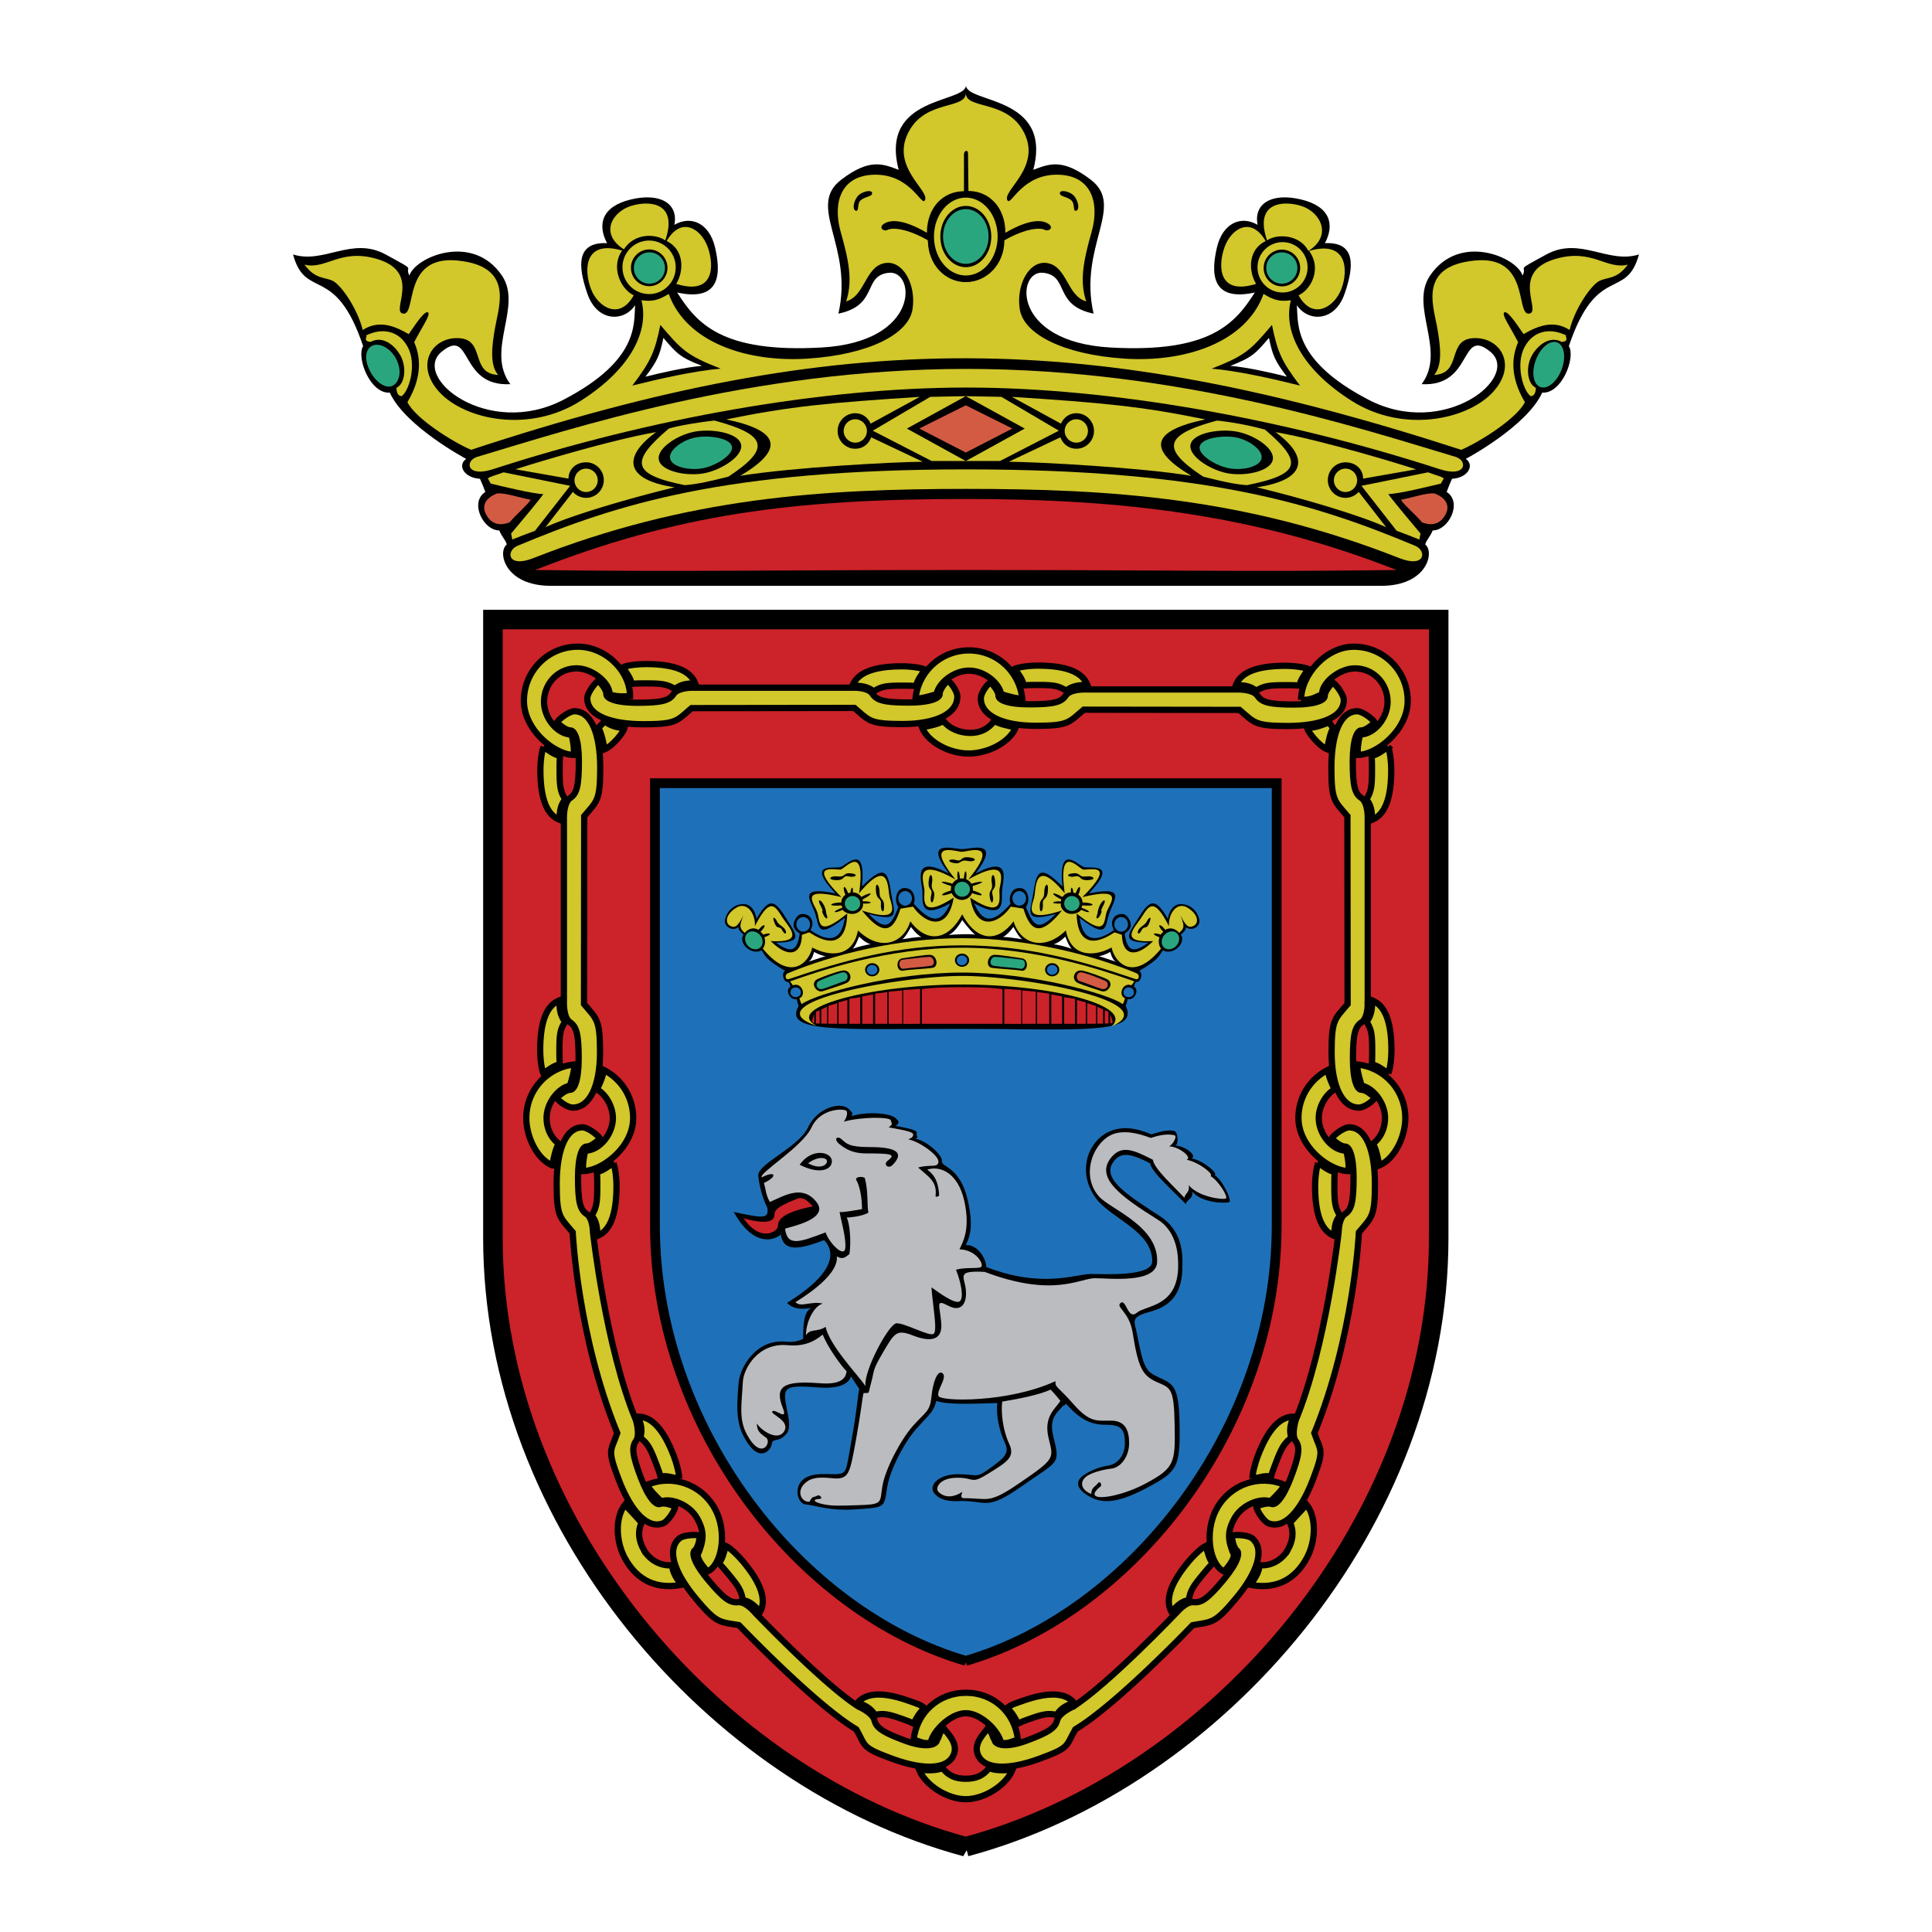 <svg xmlns="http://www.w3.org/2000/svg" width="2500" height="2500" viewBox="0 0 192.756 192.756"><g fill-rule="evenodd" clip-rule="evenodd"><path fill="#fff" d="M0 0h192.756v192.756H0V0z"/><path d="M96.358 184.252c-25.132-6.749-47.179-32.458-47.179-60.737V61.813h94.358v61.701c0 28.319-22.045 53.989-47.179 60.738z" fill="#cc2229" stroke="#000" stroke-width="1.951" stroke-miterlimit="2.613"/><path d="M96.358 165.704c-16.521-4.826-31.013-23.215-31.013-43.438V78.14h62.028v44.127c0 20.252-14.492 38.611-31.015 43.437z" fill="#1e71b8" stroke="#000" stroke-width=".976" stroke-miterlimit="2.613"/><path d="M54.205 107.059c-.209-.493-.31-1.583-.31-2.273 0-2.896.659-4.479 1.918-4.972 0 .984.141 1.59.567 2.126-.489.774-.567 1.237-.567 2.846 0 .44 0 1.007.045 1.426-.583.065-1.024.495-1.653.847zM61.199 116.062c.209.493.31 1.583.31 2.273 0 2.895-.659 4.479-1.918 4.972 0-.984-.133-1.503-.56-2.039.489-.774.559-1.324.559-2.933 0-.441 0-1.007-.045-1.425.583-.067 1.024-.496 1.654-.848zM58.401 114.796c1.398 0 2.744-1.637 2.744-3.255 0-1.206-.785-2.442-1.594-2.844.319-.654.613-1.315.682-1.948a5.365 5.365 0 0 1 2.937 4.792c0 2.961-3.16 5.294-4.979 5.294-.07-.492 0-1.195.21-2.039zM55.114 116.272c-1.539-.633-2.605-2.853-2.605-4.731 0-2.771 2.091-5.052 4.773-5.333.069.493-.209 1.412-.419 2.116-1.119.211-2.328 1.688-2.328 3.217 0 1.035.439 1.989 1.207 2.569-.282.44-.488 1.319-.628 2.162zM54.225 74.546c-.21.492-.31 1.583-.31 2.272 0 2.896.659 4.48 1.918 4.972 0-.985.133-1.504.559-2.04-.489-.774-.559-1.323-.559-2.932 0-.44 0-1.007.045-1.425-.583-.066-1.024-.496-1.653-.847z" fill="#d2c72b" stroke="#000" stroke-width=".624" stroke-miterlimit="2.613"/><path d="M56.26 100.192V81.43s0-1.394.64-1.823c.64-.429.853-1.179.853-3.646 0-2.211-.462-3.208-.934-3.078-.489-.141-.776-.377-1.266-.799.28-.422 1.259-1.125 1.749-1.125 1.706 0 2.583 2.322 2.583 5.646s-.33 3.307-1.599 4.825l-.02 18.744c1.269 1.52 1.599 1.502 1.599 4.826s-1.017 5.505-2.723 5.505c-.491 0-1.33-.562-1.609-.984.49-.422.776-.659 1.266-.799.471.129.934-.867.934-3.078 0-2.467-.213-3.217-.854-3.646-.639-.43-.619-1.806-.619-1.806zM62.161 66.564c.49-.211 1.574-.312 2.26-.312 2.879 0 4.454.664 4.944 1.93-.979 0-1.496.134-2.028.562-.769-.492-1.316-.562-2.916-.562-.438 0-1.001 0-1.417.046-.066-.587-.493-1.031-.843-1.664z" fill="#d2c72b" stroke="#000" stroke-width=".624" stroke-miterlimit="2.613"/><path d="M85.26 68.611H69.006s-1.386 0-1.812.643c-.427.644-1.173.858-3.626.858-2.198 0-3.189-.465-3.06-.939-.14-.492-.375-.78-.795-1.272-.419.281-1.119 1.266-1.119 1.758 0 1.715 2.308 2.598 5.613 2.598 3.306 0 3.289-.332 4.798-1.608l16.236-.02c1.51 1.276 1.493 1.608 4.798 1.608s5.474-1.022 5.474-2.738c0-.494-.56-1.337-.979-1.619-.42.493-.654.781-.794 1.273.128.474-.862.939-3.061.939-2.452 0-3.198-.215-3.625-.858-.426-.643-1.794-.623-1.794-.623zM60.304 71.947c-.21.281-.381.465-.622.647.281.44.488 1.319.628 2.163.851-.35 1.917-1.734 1.996-2.132a3.216 3.216 0 0 1-2.002-.678z" fill="#d2c72b" stroke="#000" stroke-width=".624" stroke-miterlimit="2.613"/><path d="M62.859 69.447c0-2.464-2.409-4.926-5.215-4.926-2.967 0-5.372 2.419-5.372 5.403 0 2.961 3.142 5.396 4.96 5.396.07-.492 0-1.196-.209-2.039-1.399 0-2.744-1.637-2.744-3.255 0-1.85 1.417-3.342 3.257-3.342 1.587 0 3.348 1.493 3.271 2.604.555.157.946.238 2.052.159zM92.26 66.791c-.49-.21-1.574-.312-2.26-.312-2.879 0-4.455.664-4.944 1.929.979 0 1.581.142 2.114.571.77-.492 1.23-.57 2.83-.57.438 0 1.001 0 1.417.046.067-.587.493-1.031.843-1.664zM96.667 64.892a5.347 5.347 0 0 1 5.321 4.783c-.49.07-1.404-.211-2.104-.422-.211-1.125-1.68-2.342-3.2-2.342-1.519 0-3.026 1.216-3.236 2.342-.7.211-1.614.492-2.104.422a5.35 5.35 0 0 1 5.323-4.783zM101.281 66.721c.492-.211 1.576-.312 2.262-.312 2.879 0 4.453.664 4.943 1.93-.979 0-1.58.142-2.113.571-.77-.492-1.23-.57-2.83-.57-.439 0-1.002 0-1.418.046-.066-.589-.494-1.032-.844-1.665zM130.508 66.742c-.49-.211-1.574-.313-2.26-.313-2.879 0-4.455.664-4.943 1.93.979 0 1.494.134 2.027.563.77-.493 1.316-.562 2.916-.562.438 0 1 0 1.418.046.066-.589.492-1.032.842-1.664z" fill="#d2c72b" stroke="#000" stroke-width=".624" stroke-miterlimit="2.613"/><path d="M108.111 68.789h15.553s1.385 0 1.812.643c.426.643 1.172.858 3.625.858 2.199 0 3.188-.465 3.061-.939.139-.492.375-.781.793-1.273.42.281 1.119 1.266 1.119 1.758 0 1.716-2.309 2.598-5.613 2.598s-3.287-.333-4.797-1.608l-15.537-.02c-1.51 1.275-1.492 1.608-4.797 1.608-3.307 0-5.475-1.022-5.475-2.738 0-.493.559-1.337.979-1.618.42.493.656.78.795 1.273-.129.474.863.939 3.061.939 2.453 0 3.199-.215 3.625-.858.427-.644 1.796-.623 1.796-.623z" fill="#d2c72b" stroke="#000" stroke-width=".624" stroke-miterlimit="2.613"/><path d="M96.806 73.122c1.03 0 1.819-.422 2.395-1.194.439.282 1.312.49 2.15.631-.629 1.547-2.836 2.62-4.704 2.62-1.869 0-4.038-1.072-4.667-2.62.839-.141 1.713-.349 2.151-.631.577.772 1.647 1.194 2.675 1.194zM67.755 147.521c.02-.535-.275-1.589-.521-2.233-1.032-2.703-2.212-3.944-3.563-3.951.352.92.412 1.453.205 2.106.732.546.993 1.034 1.566 2.536.157.411.359.94.466 1.348.57-.148 1.134.094 1.847.194z" fill="#d2c72b" stroke="#000" stroke-width=".624" stroke-miterlimit="2.613"/><path d="M63.437 141.665s.462 1.465.018 2.096c-.444.632-.376 1.408.503 3.711.787 2.065 1.574 2.828 1.968 2.537.507-.045.858.072 1.465.291-.11.494-.773 1.504-1.231 1.68-1.593.615-3.239-1.235-4.423-4.339-1.185-3.104-.797-2.786-.153-4.662-3.969-9.691-4.446-20.032-4.446-20.032-1.269-1.52-1.599-1.501-1.599-4.826 0-3.323.877-5.646 2.583-5.646.491 0 1.469.703 1.749 1.125-.49.423-.777.658-1.266.8-.471-.13-.934.866-.934 3.077 0 2.467.213 3.217.853 3.646.64.429.64 1.823.64 1.823s1.265 11.458 4.273 18.719z" fill="#d2c72b" stroke="#000" stroke-width=".624" stroke-miterlimit="2.613"/><path d="M71.312 150.503c1.336 2.424.657 5.723-.742 6.285-.298-.396-.824-.9-.979-1.617.629-1.478.709-2.336-.027-3.673-.736-1.336-2.524-2.071-3.605-1.711-.522-.513-1.21-1.181-1.386-1.646 2.481-1.063 5.403-.062 6.739 2.362zM64.222 154.615c.499.905 1.592 1.681 2.851 1.54-.034.521.35 1.266.909 1.97-3.077.562-4.721-1.008-5.626-2.652-.906-1.643-1.024-4.071.017-5.375.529.67 1.274 1.345 1.624 1.838-.393.88-.274 1.774.225 2.679z" fill="#d2c72b" stroke="#000" stroke-width=".624" stroke-miterlimit="2.613"/><path d="M72.436 154.242c.476.242 1.249 1.013 1.69 1.541 1.85 2.218 2.357 3.857 1.708 5.049-.628-.754-1.062-1.065-1.732-1.2-.12-.91-.417-1.375-1.445-2.607-.282-.339-.643-.772-.945-1.063.403-.43.467-1.044.724-1.72zM92.233 170.428c-.388-.366-.718-.431-1.363-.667-2.705-.99-4.411-.908-5.301.113.92.336 1.359.639 1.714 1.227.891-.198 1.428-.076 2.931.474.413.15.568.201.944.388.261-.53.532-1.061 1.075-1.535z" fill="#d2c72b" stroke="#000" stroke-width=".624" stroke-miterlimit="2.613"/><path d="M85.66 170.267s1.402.61 1.584 1.361c.182.752.81 1.211 3.114 2.054 2.066.757 3.09.393 3.13-.097.299-.414.156-.764.717-1.082.299.408 1.358 1.38.981 2.464-.564 1.619-3.053 1.646-6.159.51-3.106-1.137-2.613-1.223-3.598-2.941-4.138-2.468-11.706-10.394-11.706-10.394-1.943-.344-2.185-.117-4.31-2.663-2.125-2.546-2.937-4.892-1.629-5.995.375-.316 1.575-.41 2.059-.268-.106.64-.174 1.006-.459 1.43-.444.205-.161 1.268 1.252 2.962 1.576 1.889 2.219 2.326 2.983 2.241s1.655.982 1.655.982 6.916 7.252 10.386 9.436zM138.514 107.059c.209-.493.309-1.583.309-2.273 0-2.896-.658-4.479-1.918-4.972 0 .984-.141 1.59-.566 2.126.488.774.566 1.237.566 2.846 0 .44 0 1.007-.045 1.426.583.065 1.023.495 1.654.847zM131.52 116.062c-.209.493-.311 1.583-.311 2.273 0 2.895.66 4.479 1.918 4.972 0-.984.135-1.503.561-2.039-.49-.774-.559-1.324-.559-2.933 0-.441-.002-1.007.045-1.425-.584-.067-1.026-.496-1.654-.848zM134.316 114.796c-1.398 0-2.744-1.637-2.744-3.255 0-1.206.787-2.442 1.596-2.844-.32-.654-.613-1.315-.684-1.948a5.366 5.366 0 0 0-2.938 4.792c0 2.961 3.162 5.294 4.98 5.294.07-.492.001-1.195-.21-2.039zM137.604 116.272c1.539-.633 2.605-2.853 2.605-4.731 0-2.771-2.092-5.052-4.773-5.333-.07.493.209 1.412.42 2.116 1.119.211 2.328 1.688 2.328 3.217 0 1.035-.439 1.989-1.207 2.569.281.44.488 1.319.627 2.162zM138.492 74.546c.211.492.311 1.583.311 2.272 0 2.896-.66 4.48-1.918 4.972 0-.985-.133-1.504-.561-2.04.49-.774.559-1.323.559-2.932 0-.44.002-1.007-.045-1.425.584-.066 1.025-.496 1.654-.847z" fill="#d2c72b" stroke="#000" stroke-width=".624" stroke-miterlimit="2.613"/><path d="M136.457 100.192V81.43s0-1.394-.641-1.823c-.639-.429-.852-1.179-.852-3.646 0-2.211.463-3.208.934-3.078.488-.141.775-.377 1.266-.799-.279-.422-1.258-1.125-1.748-1.125-1.707 0-2.584 2.322-2.584 5.646s.33 3.307 1.6 4.825l.02 18.744c-1.268 1.52-1.598 1.502-1.598 4.826s1.016 5.505 2.723 5.505c.49 0 1.328-.562 1.607-.984-.49-.422-.775-.659-1.266-.799-.471.129-.934-.867-.934-3.078 0-2.467.213-3.217.854-3.646.639-.43.619-1.806.619-1.806zM132.605 72.066c.211.281.189.345.432.527-.283.44-.488 1.319-.629 2.163-.85-.35-1.916-1.734-1.996-2.132.869.001 1.635-.347 2.193-.558z" fill="#d2c72b" stroke="#000" stroke-width=".624" stroke-miterlimit="2.613"/><path d="M129.809 69.816c0-2.464 2.459-5.295 5.266-5.295 2.965 0 5.371 2.419 5.371 5.403 0 2.961-3.141 5.396-4.961 5.396-.068-.492 0-1.196.211-2.039 1.398 0 2.742-1.637 2.742-3.255 0-1.85-1.416-3.342-3.256-3.342-1.586 0-3.348 1.493-3.271 2.604-.556.157-.997.607-2.102.528zM124.963 147.521c-.021-.535.275-1.589.52-2.233 1.031-2.703 2.213-3.944 3.564-3.951-.352.92-.412 1.453-.205 2.106-.732.546-.994 1.034-1.566 2.536-.158.411-.359.94-.467 1.348-.569-.148-1.133.094-1.846.194z" fill="#d2c72b" stroke="#000" stroke-width=".624" stroke-miterlimit="2.613"/><path d="M129.281 141.665s-.463 1.465-.018 2.096c.445.632.377 1.408-.504 3.711-.787 2.065-1.574 2.828-1.967 2.537-.508-.045-.859.072-1.467.291.111.494.773 1.504 1.232 1.68 1.592.615 3.238-1.235 4.422-4.339 1.186-3.104.797-2.786.154-4.662 3.967-9.691 4.445-20.032 4.445-20.032 1.27-1.52 1.6-1.501 1.6-4.826 0-3.323-.877-5.646-2.584-5.646-.49 0-1.469.703-1.748 1.125.49.423.777.658 1.266.8.471-.13.934.866.934 3.077 0 2.467-.213 3.217-.854 3.646-.639.429-.639 1.823-.639 1.823s-1.264 11.458-4.272 18.719z" fill="#d2c72b" stroke="#000" stroke-width=".624" stroke-miterlimit="2.613"/><path d="M121.406 150.503c-1.336 2.424-.658 5.723.742 6.285.297-.396.822-.9.979-1.617-.631-1.478-.711-2.336.027-3.673.736-1.336 2.523-2.071 3.604-1.711.523-.513 1.211-1.181 1.387-1.646-2.481-1.063-5.403-.062-6.739 2.362zM128.494 154.615c-.498.905-1.592 1.681-2.85 1.54.033.521-.35 1.266-.91 1.97 3.078.562 4.721-1.008 5.627-2.652.906-1.643 1.025-4.071-.016-5.375-.529.67-1.275 1.345-1.625 1.838.393.88.274 1.774-.226 2.679z" fill="#d2c72b" stroke="#000" stroke-width=".624" stroke-miterlimit="2.613"/><path d="M120.281 154.242c-.475.242-1.248 1.013-1.689 1.541-1.852 2.218-2.357 3.857-1.709 5.049.631-.754 1.062-1.065 1.732-1.2.119-.91.418-1.375 1.447-2.607.281-.339.643-.772.943-1.063-.401-.43-.466-1.044-.724-1.72zM100.484 170.428c.387-.366.719-.431 1.363-.667 2.705-.99 4.41-.908 5.301.113-.92.336-1.359.639-1.715 1.227-.891-.198-1.428-.076-2.93.474-.412.15-.568.201-.943.388-.263-.53-.533-1.061-1.076-1.535z" fill="#d2c72b" stroke="#000" stroke-width=".624" stroke-miterlimit="2.613"/><path d="M107.057 170.267s-1.4.61-1.584 1.361c-.182.752-.811 1.211-3.113 2.054-2.066.757-3.092.393-3.131-.097-.299-.414-.156-.764-.717-1.082-.299.408-1.359 1.38-.982 2.464.564 1.619 3.053 1.646 6.16.51 3.105-1.137 2.613-1.223 3.598-2.941 4.139-2.468 11.705-10.394 11.705-10.394 1.943-.344 2.186-.117 4.309-2.663 2.125-2.546 2.938-4.892 1.631-5.995-.375-.316-1.574-.41-2.059-.268.105.64.174 1.006.459 1.43.443.205.16 1.268-1.252 2.962-1.576 1.889-2.221 2.326-2.984 2.241s-1.654.982-1.654.982-6.916 7.252-10.386 9.436z" fill="#d2c72b" stroke="#000" stroke-width=".624" stroke-miterlimit="2.613"/><path d="M96.358 170.927c-1.519 0-3.287 1.804-3.497 2.929-.699.211-1.214-.2-1.704-.271.278-2.697 2.464-4.698 5.22-4.698 2.757 0 4.903 2.001 5.183 4.698-.49.07-1.004.481-1.705.271-.209-1.126-1.976-2.929-3.497-2.929zM96.358 179.508c-1.868 0-4.037-1.407-4.667-2.954.722.098 1.898.11 2.335-.173.577.772 1.302 1.087 2.331 1.087 1.03 0 1.755-.314 2.333-1.087.436.283 1.613.271 2.334.173-.628 1.547-2.797 2.954-4.666 2.954z" fill="#d2c72b" stroke="#000" stroke-width=".624" stroke-miterlimit="2.613"/><path d="M76.562 120.493c-.28-.492-.833-1.997-.909-3.236-.07-1.125 4.056-2.812 4.966-4.782.909-1.97 3.356-2.673 4.126-1.759.202.24.42.281.21.633 1.679-.492 3.917-.281 4.406.212.252.253.49.422 0 .773 1.958.352 2.168.492 2.098.773-.069.281.279.352-.14.493 1.119.21 2.728 1.617 2.658 2.25-.07.634 1.819.492 2.588 3.939.643 2.881.07 3.798-.209 4.432 1.329-.07 2.098 1.617 2.028 2.18 5.596 2.181 8.953.704 10.42.704 1.471 0 6.156.281 6.156-1.267 0-3.025-4.057-4.221-5.596-6.26-1.795-2.379-1.049-5.276.91-6.472 1.979-1.209 4.203-.057 4.615.07 1.258-.422 1.818-.422 2.238-.352.418.07.49 1.336.139 1.477.98 0 2.238 1.056 1.609 1.267 1.188.211 2.727 1.547 2.309 1.688.768.423 1.748 2.533 1.469 2.673-.281.142-2.729.142-3.707-1.054.139.773-.631.844-.631 1.266-.979-1.056-3.496-3.236-3.566-4.08-1.678-.844-2.727-1.195-3.496-.352-1.605 1.762 1.119 3.446 4.477 5.627 2.51 1.631 2.236 4.346 2.236 5.064 0 4.15-2.938 4.291-3.986 4.713-1.105.445-.77.844-.559 1.899.693 3.492.838 3.798 2.238 4.431 1.398.634 1.967.845 2.027 4.643.07 4.291-.209 4.713-3.076 6.261-2.869 1.547-4.416 1.719-5.736 1.055-1.117-.562-1.621-1.283-1.117-1.898.447-.55 1.869-1.167 2.727-1.267.906-.105 1.748-.914 1.748-2.251 0-1.336-.35-1.829-1.748-1.829s-2.518-.281-4.127-2.109c-.49.492-.209.07-.209.07-.49.773-1.572 1.134-1.049 3.234.699 2.814.523 2.34-3.148 4.925-3.496 2.462-3.496 1.477-6.014 1.477-.357 0-1.958.212-2.728-.773-.581-.744.35-1.899 2.378-1.899 1.817 0 1.749.423 2.938-.422 1.615-1.147 2.236-1.618 1.748-2.673-.623-1.34-.908-2.884-.77-4.01-2.379.071-4.896.211-6.085-.21-.28 1.125-.7 1.336-1.958 2.743-1.258 1.406-2.658 4.149-2.938 5.838-.349 2.11-.069 2.04-3.356 2.251-2.261.146-3.637-.352-4.686-.492-.839.07-1.454-1.736-.209-2.603.909-.634 2.56-.386 3.147-.423 1.119-.07.979-.281 1.539-3.376s.629-4.502.769-5.135l-.839-1.267c-.069.493-.772 1.31-3.147 1.127-3.637-.282-3.673-.043-3.217 2.25.14.703.42 1.829-.07 2.391-.805.927-1.374.301-1.468 1.056-.07.562-1.274 1.979-2.728-.703-.839-1.548-.769-3.165-.56-5.486.14-1.541 1.749-4.36 4.686-4.08.662.063 1.189 0 1.749-.28 0-1.408.07-2.885.909-3.096-1.259.211-1.958.07-2.518-.492 4.546-2.813 4.966-4.924 3.707-6.261-2.587.984-4.111 1.181-4.335-.633.474-.195-2.168 2.392-4.686-2.181 3.143.703 3.493.633 3.353-.422z"/><path d="M80.619 116.062c1.188.633 1.888.211 1.888-.211 0-.352-.84-.564-1.888.211z" fill="#bbbcbf"/><path d="M78.326 122.587c.475-.194 4.503-.94 3.129-2.667-1.374-1.728-3.091-.69-4.637 0-.412-.62-.436-1.423-.606-1.889 1.469-.703 1.119-1.267-.209-.562-.35-.423 4.056-3.024 4.966-4.994.909-1.97 3.357-1.899 3.497-1.618.14.281-.07.774-.28 1.056 1.678-.493 4.615-.493 4.686-.141.07.352.28.352-.21.703 1.958.352 2.518.492 2.448.773-.069.282-.209.282-.489.423 1.118.211 3.077 1.616 3.007 2.25-.069.634-.769.211-2.028.563 1.05.914 1.889 1.406 1.749 2.742-.07.353.35.071.35.071-.07-1.829-.839-2.321-1.189-2.604 1.259-.422 3.078.282 3.707 3.166.63 2.884-.209 4.15-.49 4.783 1.748.069 2.449 1.547 2.168 1.758-.279.211-1.538 0-2.518.281.49 1.195.839 2.884.35 3.166-.489.281-2.098-.914-2.797-1.407.14 1.899.629 4.361.209 4.643s-2.937-1.126-3.707-1.055c-.77.069-3.288 4.782-3.078 6.26-.769-1.126-3.566-4.01-3.986-5.909-.839.563-1.539.141-1.958.845 0-1.407.839-2.954 1.679-3.165-1.189-.282-2.168.422-2.729-.141 4.546-2.813 4.127-4.361 4.127-4.572.7.422.979-.07 1.259-.211.21-1.407 0-3.236-.279-3.658 1.258-.07 1.958-.352 2.168-.492-.141-.773 0-2.181-.35-3.446-.21-.211-1.049-.141-.84.211.49.914.56 2.321.56 2.884-.839.141-1.958.352-2.238.281.14.844.7 2.743.56 3.657-.14.915-1.609-.562-1.958-1.617-2.59.984-3.818 1.445-4.043-.368zm5.649-8.916c-.489-.423-.839 0-.209.491.629.493 1.329.915 2.658.915 2.452 0 3.007.07 2.168.703-.516.389 0 .845.42.492 1.189-1.195.629-1.828-2.238-1.828-2.109 0-2.309-.351-2.799-.773zm-4.196 2.531c1.889.984 3.217.562 3.217-.352s-1.958-1.406-3.217.352z" fill="#bbbcbf"/><path d="M98.242 126.895c6.855 2.603 9.514.632 10.98.632 1.469 0 6.141.563 6.225-1.617.141-3.587-4.686-5.275-5.805-6.541-1.732-1.961-.764-5.005 1.049-6.05 1.494-.86 3.717.084 4.127.212 1.26-.423 1.889-.353 2.309-.282.418.07-.141.985-.49 1.126.98 0 2.379 1.125 1.748 1.336 1.189.211 2.799 1.477 2.379 1.618.77.422 1.818 2.11 1.539 2.251-.281.141-2.729-.141-3.707-1.337.139.773-.42.844-.42 1.267-.98-1.056-3.078-2.954-3.148-3.799-1.678-.844-2.945-1.504-3.986-.423-2.027 2.111.77 4.081 4.477 6.401 2.047 1.282 2.027 3.854 2.027 4.572 0 4.15-3.217 3.939-4.125 4.713-.91.773-1.049-1.407-1.609-.984-.559.422.854.841 1.189 2.954.559 3.517.979 4.29 2.377 4.924 1.4.633 1.75.492 1.818 4.29.07 3.799 0 4.291-2.867 5.839-2.867 1.547-6.604 1.972-4.527.302.152-.028.012-.67-.279-.299-.254.324-.648.419-.648 1.053-.775-.299-1.201-.933-.699-1.548.447-.55 1.871-.886 2.729-.985.904-.105 1.748-1.195 1.748-2.532 0-1.336-.42-2.251-1.818-2.251s-2.1.211-3.707-1.617c-1.607-1.829-1.889-1.688-1.818-2.321-4.756 2.18-11.47 2.04-11.68 1.477-.209-.562.909-1.829.42-2.251s-.979.845-1.119 2.321c-.14 1.478-.56 1.478-1.819 2.884-1.258 1.407-2.797 4.361-3.077 6.05s.138 1.818-2.588 1.899c-1.818.054-2.378.07-3.147-.07-1.116-.205-1.336-.52-.559-.563.468-.026 0-.422-.14-.351-.567.284-.49 0-.839.632-.839.07-1.454-1.174-.209-2.04.909-.632 2.419-.244 3.007-.28 1.119-.07 1.259-.634 1.818-3.729.56-3.095.629-4.149.769-4.783.7-.07.42.211.77-1.055.35-1.266.069-1.126 1.189-3.024 1.118-1.899 1.329-2.322 2.938-1.688 1.608.633 3.007.633 2.867-1.195-.14-1.829-.629-2.463.7-1.759 1.329.703 1.888-.281 1.749-1.618-.146-1.34-.985-1.903 1.882-1.761zM84.465 136.812c-.07.492-.283 1.38-2.658 1.196-3.637-.281-4.57.291-3.707 2.462.56 1.406-.797.014-1.049.352-.21.281 1.818.914 1.189 1.97-.629 1.055-2.308-.071-2.728-.774 0 .703.28.984.909 1.407.63.422-.434 2.399-1.889-.282-.839-1.547-.544-2.887-.419-5.274.07-1.336 1.539-3.939 4.477-3.658 2.024.194 3.007-.703 3.497-1.055.49 1.264 1.818 3.093 2.378 3.656z" fill="#bbbcbf"/><path d="M104.816 138.641c.281.281.77.845.98 1.126-.49.773-1.68 1.547-1.189 3.657s.77 2.04-2.938 4.572c-3.066 2.095-3.008 1.477-5.525 1.477-.356 0-.209-.352-.14-.633-.7.492-1.679.703-2.378 0-.349-.352.07-1.406 1.889-1.406 1.818 0 1.271.729 3.217-.493 1.68-1.055 2.588-1.547 1.959-2.884-.631-1.337-.84-3.095-.701-4.22 1.75-.281 3.778-.704 4.826-1.196z" fill="#bbbcbf"/><path d="M79.701 119.534c-1.818.704-2.439 1.1-2.439 1.662s-.56 1.056-3.077.352c1.678 2.463 3.427 1.337 3.427.774s.349-1.337 3.497-1.97c-.49-.422-.7-.843-1.408-.818z" fill="#cc2229"/><path d="M54.938 58.447c-4.567 0-5.341-3.372-4.379-4.121-.108-.469-.428-.656-.749-1.405-1.603 0-2.991-2.811-1.389-3.841-.214-.562-.321-.843-.534-1.312-1.586-.085-2.285-1.352-1.376-1.984 0 0-6.085-3.235-7.623-6.612-1.959.141-3.357-3.517-2.658-4.642-2.797-8.3-5.735-4.502-6.994-9.145 3.078.984 5.875-1.829 9.232 0 3.357 1.829 1.818.984 2.378 2.11.559-1.829 6.3-4.323 9.232 0 2.098 3.095-1.679 7.457.839 10.833-5.175.282-3.777-5.768-6.854-3.235s4.616 8.722 12.169 4.783c7.554-3.939 6.994-7.597 7.134-9.426-1.119 1.688-3.776 1.688-4.756-1.125-.979-2.813-1.119-5.205 1.958-5.064-.979-1.829-.559-3.658 2.378-4.361 2.938-.704 4.756.422 4.336 2.532 1.679-.985 3.497-.141 4.057 2.25.559 2.392.699 5.487-3.777 4.502 1.958 3.095 4.476 6.049 14.408 5.486 9.931-.563 9.372-7.737 6.714-7.456-2.658.281-.979 3.235-5.036 4.079 1.539-6.752-3.217-10.691.28-13.364 2.874-2.196 4.196-1.547 5.735-.985-1.958-7.456 6.714-6.612 6.714-8.441 0 1.829 8.673.985 6.714 8.441 1.539-.562 2.861-1.211 5.734.985 3.498 2.673-1.258 6.612.281 13.364-4.057-.844-2.379-3.798-5.037-4.079-2.656-.281-3.217 6.893 6.715 7.456 9.932.562 12.449-2.392 14.408-5.486-4.477.984-4.338-2.111-3.777-4.502.561-2.391 2.377-3.235 4.057-2.25-.42-2.11 1.398-3.236 4.336-2.532 2.938.703 3.357 2.532 2.379 4.361 3.076-.141 2.938 2.25 1.957 5.064-.979 2.813-3.637 2.813-4.756 1.125.141 1.829-.42 5.486 7.135 9.426 7.553 3.938 15.246-2.251 12.168-4.783-3.076-2.532-1.678 3.517-6.854 3.235 2.518-3.376-1.258-7.737.84-10.833 2.932-4.323 8.672-1.829 9.23 0 .561-1.125-.979-.281 2.379-2.11s6.154.984 9.232 0c-1.26 4.643-4.197.844-6.994 9.145.699 1.125-.699 4.782-2.658 4.642-1.539 3.377-7.623 6.612-7.623 6.612.908.633.211 1.899-1.375 1.984-.215.469-.322.749-.535 1.312 1.604 1.03.213 3.841-1.389 3.841-.32.749-.641.937-.748 1.405.961.749.188 4.121-4.379 4.121H54.938z"/><path d="M46.998 44.88c-1.891-.815-5.54-3.125-6.35-4.756 1.621-2.718 1.215-4.756.676-5.979.675-1.359 1.756-2.854 1.35-2.989-.405-.136-1.492 1.635-1.897 2.178-1.622-.951-3.102-1.363-4.587-.412-.541-2.174-2.162-4.484-2.973-4.892-.811-.407-1.756-.136-2.837-1.63 2.161.543 3.561-1.672 7.295-.544 4.5 1.358 1.216 5.299 2.567 5.435 1.351.136-.135-5.842 5.403-5.299 5.54.543 4.188 4.349 3.783 6.522-.406 2.174-.541 3.94.27 4.892-2.837-.136-1.216-3.533-3.917-3.669-2.702-.136-4.458 2.718-1.892 5.436 2.566 2.717 8.916 4.076 14.05.815 5.134-3.261 6.826-7.076 6.056-10.03 1.119.141 1.679 0 2.728-.633 1.749 4.854 7.833 6.858 13.913 6.451 6.079-.407 9.996-2.446 10.402-4.891.405-2.446-.946-5.028-2.837-4.62-1.891.407-1.891 3.261-3.782 3.805.675-2.039.27-4.077-.541-6.93-.811-2.853-.022-5.585 3.242-5.707 3.648-.136 4.783 3.076 5.134 2.582.676-.951-3.638-3.402-1.485-7.065 1.755-2.99 5.589-2.038 5.589-3.669 0 1.631 3.905.679 5.661 3.669 2.152 3.664-2.162 6.114-1.486 7.065.352.495 1.486-2.718 5.133-2.582 3.268.122 4.055 2.854 3.244 5.707-.811 2.854-1.217 4.892-.541 6.93-1.891-.543-1.891-3.397-3.783-3.805-1.891-.408-3.242 2.174-2.836 4.62.404 2.445 4.322 4.484 10.402 4.891 6.078.408 12.164-1.597 13.912-6.451 1.049.633 1.609.774 2.729.633-.77 2.954.922 6.769 6.055 10.03 5.135 3.261 11.484 1.902 14.051-.815 2.566-2.718.811-5.571-1.893-5.436-2.701.136-1.08 3.533-3.916 3.669.811-.951.674-2.718.27-4.892-.406-2.174-1.756-5.979 3.783-6.522 5.537-.543 4.053 5.435 5.402 5.299 1.352-.136-1.932-4.077 2.568-5.435 3.734-1.128 5.133 1.087 7.295.544-1.08 1.494-2.027 1.223-2.838 1.63-.811.408-2.432 2.718-2.971 4.892-1.486-.952-2.967-.539-4.588.412-.404-.543-1.492-2.314-1.898-2.178-.404.136.676 1.63 1.352 2.989-.539 1.223-.945 3.261.676 5.979-.811 1.63-4.459 3.94-6.35 4.756-37.103-12.038-61.443-12.319-98.793 0z" fill="#d2c72b"/><path d="M120.889 36.781c2.588.21 6.295 1.055 8.812 1.688-1.818-2.392-2.238-3.306-2.797-6.049-2.099 2.462-2.588 3.024-6.015 4.361zM65.884 32.419c-.559 2.744-.979 3.658-2.797 6.049 2.518-.633 6.224-1.478 8.812-1.688-3.426-1.336-3.917-1.898-6.015-4.361z"/><path d="M66.187 33.711c-.358 1.756-.626 2.341-1.79 3.872 1.611-.405 3.984-.945 5.64-1.08-2.194-.856-2.508-1.216-3.85-2.792zM122.752 36.502c1.656.135 4.029.675 5.641 1.08-1.164-1.531-1.434-2.116-1.791-3.872-1.342 1.577-1.657 1.937-3.85 2.792z" fill="#fff"/><path d="M71.29 41.96c5.366 1.433 5.575 2.839 1.382 5.594-1.611.41-3.08.762-4.356.85-5.368-1.073-5.437-2.372-1.591-5.645.908-.28 2.937-.632 4.565-.799z" fill="#d2c72b"/><path d="M65.745 45.925c-.3-1.14 1.77-2.497 3.491-2.846 1.721-.349 4.392.089 4.691 1.228.301 1.14-1.884 2.549-3.605 2.897-1.722.349-4.278-.14-4.577-1.279z"/><path d="M130.771 26.67c0-1.561-1.258-2.826-2.811-2.826s-2.811 1.265-2.811 2.826c0 1.561 1.258 2.826 2.811 2.826s2.811-1.266 2.811-2.826z" fill="#d2c72b" stroke="#000" stroke-width=".624" stroke-miterlimit="2.613"/><path d="M129.717 26.738a1.826 1.826 0 0 0-1.822-1.832c-1.006 0-1.82.82-1.82 1.832s.814 1.832 1.82 1.832c1.007 0 1.822-.82 1.822-1.832z"/><path d="M50.245 47.124l6.638 1.347-3.507 4.485c-.917.349-1.311.484-2.253.869-.059.009.005-.093-.135-.585 1.016-1.215 2.79-3.318 3.217-3.939-1.139-.055-3.867-.721-5.246-1.055-.07-.141-.292-.521-.288-.522.317-.212.511-.217 1.574-.6z" fill="#d2c72b"/><path d="M48.476 51.289c-.399-.785-.111-1.58 1.113-2.058.839-.07 1.958.352 3.357.633-.35.563-1.469 1.477-2.098 2.25-1.224.478-1.973-.039-2.372-.825z" fill="#d35b43"/><path d="M66.864 45.784c-.222-.844 1.221-1.874 2.496-2.132s3.436.021 3.658.866c.223.844-1.579 1.932-2.854 2.19-1.274.258-3.078-.08-3.3-.924z" fill="#2aa67f"/><path d="M96.413 38.666c-14.421 0-31.643 3.088-47.231 8.147-2.673.868-2.822-.86-1.565-1.235 9.325-2.782 27.36-8.772 48.797-8.772 21.437 0 39.472 5.99 48.796 8.772 1.258.375 1.109 2.104-1.564 1.235-15.589-5.059-32.812-8.147-47.233-8.147z" fill="#d2c72b"/><path d="M96.413 48.777c-14.421 0-27.862.868-43.202 6.907-2.6 1.023-2.765-.735-1.566-1.235 9.819-4.101 20.616-7.619 44.768-7.619s34.949 3.518 44.767 7.619c1.199.5 1.035 2.258-1.564 1.235-15.341-6.039-28.782-6.907-43.203-6.907zM96.358 45.996l-5.878-3.237 5.878-3.235-3.547.07-5.735 3.376 5.875 3.026h3.407zM84.173 42.997c0-.645.519-1.167 1.159-1.167s1.16.522 1.16 1.167c0 .644-.519 1.166-1.16 1.166s-1.159-.522-1.159-1.166z" fill="#d2c72b"/><path d="M86.866 42.268c-.277-.614-.819-1.042-1.533-1.042-.974 0-1.763.794-1.763 1.773 0 .979.789 1.773 1.763 1.773.756 0 1.34-.468 1.59-1.14l5.138 2.434c-3.069.032-13.069.569-18.204 1.406 4.366-2.596 4.093-4.479-1.398-5.627 6.4-1.314 10.334-1.668 19.303-2.251l-4.896 2.674zM142.473 47.124l-6.637 1.347 3.506 4.485c.918.349 1.311.484 2.254.869.059.009-.006-.093.135-.585-1.016-1.215-2.789-3.318-3.217-3.939 1.139-.055 3.865-.721 5.246-1.055.068-.141.291-.521.287-.522-.318-.212-.512-.217-1.574-.6z" fill="#d2c72b"/><path d="M144.242 51.289c.398-.785.111-1.58-1.113-2.058-.84-.07-1.959.352-3.357.633.35.563 1.469 1.477 2.1 2.25 1.222.478 1.972-.039 2.37-.825z" fill="#d35b43"/><path d="M121.428 41.96c-5.365 1.433-5.576 2.839-1.381 5.594 1.611.41 3.08.762 4.357.85 5.367-1.073 5.646-2.269 1.801-5.542a30.948 30.948 0 0 0-4.777-.902z" fill="#d2c72b"/><path d="M126.973 45.925c.301-1.14-1.77-2.497-3.49-2.846s-4.393.089-4.693 1.228c-.299 1.14 1.885 2.549 3.607 2.897 1.72.349 4.277-.14 4.576-1.279z"/><path fill="#d2c72b" d="M96.358 45.996l5.88-3.237-5.88-3.235 3.548.07 5.737 3.376-5.877 3.026h-3.408zM108.545 42.997c0-.645-.52-1.167-1.16-1.167s-1.16.522-1.16 1.167c0 .644.52 1.166 1.16 1.166s1.16-.522 1.16-1.166z"/><path d="M105.852 42.268c.277-.614.82-1.042 1.533-1.042.975 0 1.764.794 1.764 1.773 0 .979-.789 1.773-1.764 1.773-.756 0-1.34-.468-1.59-1.14l-5.139 2.434c3.07.032 13.07.569 18.205 1.406-4.367-2.596-4.094-4.479 1.398-5.627-6.402-1.314-10.336-1.668-19.305-2.251l4.898 2.674z" fill="#d2c72b"/><path fill="#d35b43" d="M96.358 40.438l-4.641 2.317 4.641 2.396 4.644-2.396-4.644-2.317z"/><path d="M96.358 49.782c-17.255 0-28.877 1.533-42.974 7.089 15.05.191 22.321 0 42.974 0 20.655 0 27.925.191 42.976 0-14.098-5.557-27.465-7.089-42.976-7.089z" fill="#cc2229"/><path d="M62.073 24.999c-1.154 1.618-.175 3.833 1.154 4.466-1.399 2.533-3.567 1.196-4.267-.633-.699-1.829-.733-4.958 3.113-3.833zM66.375 23.979c-1.049-.703-3.112-.703-4.127.896-2.441-1.538-1.192-3.705.66-4.312 1.852-.606 4.785-.388 3.467 3.416zM67.468 28.324c.794-1.321.794-3.431-.954-4.274 1.442-2.507 3.427-1.25 4.094.591.668 1.84.686 4.877-3.14 3.683z" fill="#d2c72b"/><path d="M36.888 36.968c-.582-1.176-.426-2.134.251-2.473.678-.339 1.831.195 2.413 1.372.582 1.177.295 2.279-.382 2.619-.677.338-1.699-.341-2.282-1.518z" fill="#2aa67f"/><path d="M40.077 39.524c.77-.563 1.505-3.161.629-4.854-.909-1.759-2.657-1.97-4.196-1.196l.07.07s-.35.563.419.563c1.119-.633 2.386.278 2.986 1.425.577 1.1.449 2.731-.424 3.16.001.001-.044.832.516.832zM57.316 47.921c0-.645.519-1.167 1.16-1.167.64 0 1.16.522 1.16 1.167 0 .644-.52 1.166-1.16 1.166-.642 0-1.16-.522-1.16-1.166z" fill="#d2c72b"/><path d="M56.723 47.753c0-.979.781-1.628 1.755-1.628s1.763.794 1.763 1.772c0 .979-.789 1.773-1.763 1.773a1.75 1.75 0 0 1-1.318-.596l-2.745 3.532c2.613-1.212 8.603-2.954 12.906-3.989-4.933-.723-5.295-3.005-1.855-5.506-4.699.812-12.727 3.282-14.029 3.712l5.286.93z" fill="#d2c72b"/><path d="M126.336 26.74c0-.863.695-1.563 1.555-1.563.857 0 1.553.7 1.553 1.563 0 .862-.695 1.562-1.553 1.562-.86 0-1.555-.699-1.555-1.562z" fill="#2aa67f"/><path d="M130.607 25.036c1.262 1.686.283 3.796-1.047 4.429 1.4 2.533 3.568 1.196 4.268-.633.699-1.829.625-4.921-3.221-3.796zM126.414 23.979c1.049-.703 3.287-.562 4.127 1.056 2.441-1.537 1.191-3.864-.66-4.471-1.854-.607-4.785-.389-3.467 3.415zM125.32 28.324c-.795-1.321-.795-3.431.955-4.274-1.443-2.507-3.428-1.25-4.096.591s-.685 4.877 3.141 3.683z" fill="#d2c72b"/><path d="M155.797 36.881c.469-1.228.275-2.443-.432-2.716-.707-.273-1.658.5-2.127 1.727s-.275 2.443.432 2.716 1.658-.501 2.127-1.727z" fill="#2aa67f"/><path d="M152.711 39.524c-.77-.563-1.504-3.161-.629-4.854.91-1.759 2.658-1.97 4.195-1.196l-.068.07s.35.563-.42.563c-1.119-.633-2.379.282-2.986 1.425-.582 1.097-.449 2.731.424 3.16 0 .001.044.832-.516.832z" fill="#d2c72b"/><path d="M96.621 19.055c2.086 0 3.686 1.66 3.686 4.169 2.475-1.433 3.674-1.282 4.273-.905.6.377.074.829-.375.603-.449-.226-1.896-.15-3.998 1.056 0 2.392-1.762 4.167-3.849 4.167s-3.778-1.775-3.778-4.167c-2.099-1.206-3.547-1.281-3.998-1.056-.45.226-.975-.226-.375-.603s1.799-.528 4.273.905c0-2.51 1.607-4.145 3.695-4.145V15.4c0-.375.406-.525.406-.075.002.452.04 3.73.04 3.73zM85.537 19.618c-.419.562-.489 1.336-.139 1.407.349.07.069-.704.489-1.056.419-.351 1.049-.351 1.119-.632.119-.483-1.049-.282-1.469.281zM105.75 19.337c.07.281.699.281 1.119.632.42.352.139 1.126.49 1.056.35-.071.279-.844-.141-1.407-.419-.563-1.589-.764-1.468-.281z"/><path d="M149.215 28.34c.279-.351-1.818-1.266-2.799 0-.979 1.266-.979 2.462-.629 2.462s.15-.929.91-2.11c.77-1.196 2.237-.001 2.518-.352zM46.091 28.691c.76 1.181.56 2.11.91 2.11s.35-1.196-.629-2.462c-.979-1.266-3.078-.351-2.797 0 .279.352 1.748-.843 2.516.352zM135.402 47.921c0-.645-.52-1.167-1.16-1.167s-1.16.522-1.16 1.167c0 .644.52 1.166 1.16 1.166s1.16-.522 1.16-1.166z" fill="#d2c72b"/><path d="M135.996 47.753c0-.979-.783-1.628-1.756-1.628-.975 0-1.764.794-1.764 1.772 0 .979.789 1.773 1.764 1.773.523 0 .994-.23 1.318-.596l2.744 3.532c-2.613-1.212-8.602-2.954-12.906-3.989 4.934-.723 5.297-3.005 1.857-5.506 4.697.812 12.727 3.282 14.027 3.712l-5.284.93z" fill="#d2c72b"/><path d="M125.854 45.784c.223-.844-1.221-1.874-2.496-2.132s-3.436.021-3.658.866 1.578 1.932 2.854 2.19c1.274.258 3.077-.08 3.3-.924z" fill="#2aa67f"/><path d="M92.87 23.601c0-2.318 1.562-4.197 3.489-4.197s3.489 1.879 3.489 4.197-1.562 4.197-3.489 4.197-3.489-1.88-3.489-4.197z" fill="#d2c72b" stroke="#000" stroke-width=".624" stroke-miterlimit="2.613"/><path d="M93.817 23.601c0-1.688 1.138-3.057 2.542-3.057 1.403 0 2.542 1.369 2.542 3.057 0 1.689-1.139 3.058-2.542 3.058-1.404-.001-2.542-1.369-2.542-3.058z"/><path d="M94.089 23.593c0-1.507 1.016-2.73 2.269-2.73s2.271 1.223 2.271 2.73c0 1.508-1.018 2.73-2.271 2.73s-2.269-1.222-2.269-2.73z" fill="#2aa67f"/><path d="M67.57 26.67a2.818 2.818 0 0 0-2.811-2.826 2.818 2.818 0 0 0-2.81 2.826 2.818 2.818 0 0 0 2.81 2.826 2.819 2.819 0 0 0 2.811-2.826z" fill="#d2c72b" stroke="#000" stroke-width=".312" stroke-miterlimit="2.613"/><path d="M62.948 26.72c0-1.012.815-1.833 1.822-1.833s1.822.821 1.822 1.833-.815 1.833-1.822 1.833-1.822-.821-1.822-1.833z"/><path d="M63.239 26.74c0-.863.696-1.563 1.554-1.563s1.554.7 1.554 1.563c0 .862-.696 1.562-1.554 1.562s-1.554-.699-1.554-1.562z" fill="#2aa67f"/><path d="M79.684 100.354c-.128-.272-.192-.683-.192-.683-.64.205-1.215-.889-.64-1.23 0-.205-.192-.479-.192-.479-.448.137-.768-.889-.32-1.093-2.11-1.23-1.983-1.572-2.367-2.05-1.023.546-2.367-.752-1.791-1.572-.319-.273-.511-.478-.511-.752-.575.479-1.412-.044-1.341-.654s.642-1.639 1.855-1.639c1 0 1.285 1.22 1.285 1.487 1.32-2.326 1.891-1.792 2.961-.077s1.713 2.402-.999 2.44c1.463 1.067 2.105.915 2.355-.915-.678-.419-.75-.876-.428-1.448.321-.572.714-.572 1.142-.419.428.152.785.763.357 1.524 1.57 1.106 3.068 1.373 3.425-1.219-2.819 2.172-2.498.915-2.961-.458-.464-1.372-1.749-2.745 2.034-1.982-2.998-3.164-.143-2.439.5-2.63.642-.191 2.569-2.478 2.14 1.944 2.499-2.554 2.605-1.144 2.926.762.321 1.906.927 2.821-2.248 1.982 1.855 1.944 2.284.953 2.961-.686-.393-.572-.25-1.335.071-1.678.339-.363.857-.229 1.106-.077.25.153.606.801.356 1.411 1.82 2.058 2.783 1.906 3.64-.039-3.211 1.753-2.712-.267-2.783-1.258-.071-.991-1.035-3.659 2.641-1.715-2.641-3.469.418-2.439 1.332-2.439.915 0 3.973-1.029 1.334 2.439 3.674-1.944 2.711.724 2.639 1.715-.07.992.43 3.012-2.783 1.258.857 1.944 1.82 2.097 3.641.039-.25-.61.107-1.258.355-1.411.25-.152.768-.286 1.107.077.32.342.463 1.105.07 1.678.678 1.639 1.107 2.629 2.963.686-3.176.839-2.57-.076-2.248-1.982.32-1.906.428-3.316 2.926-.762-.43-4.421 1.498-2.135 2.141-1.944.641.19 3.496-.534.5 2.63 3.781-.762 2.496.61 2.033 1.982-.465 1.373-.143 2.63-2.963.458.357 2.592 1.855 2.325 3.426 1.219-.428-.762-.07-1.372.357-1.524s.82-.152 1.143.419c.32.572.248 1.029-.43 1.448.25 1.83.893 1.982 2.355.915-2.711-.038-2.07-.725-.998-2.44 1.068-1.715 1.641-2.249 2.961.077 0-.267.285-1.487 1.283-1.487 1.215 0 1.785 1.029 1.855 1.639.072.61-.764 1.133-1.34.654 0 .274-.191.479-.512.752.574.82-.768 2.119-1.791 1.572-.385.478-.256.819-2.367 2.05.447.204.127 1.229-.32 1.093 0 0-.191.273-.191.479.576.342 0 1.436-.641 1.23 0 0-.062.41-.191.683 1.422 2.926-4.771 2.299-16.315 2.299-12.383-.001-17.873.431-16.313-2.299z"/><path d="M95.998 94.317c-6.477 0-11.72 1.481-17.282 3.362-.383.13-.459-.434-.108-.578 4.469-1.858 10.958-3.498 17.391-3.498 6.434 0 12.924 1.64 17.391 3.498.352.145.275.708-.107.578-5.564-1.881-10.808-3.362-17.285-3.362z" fill="#d2c72b"/><path d="M95.998 94.556c-7.495 0-14.168 2.299-17.174 3.355-.004 0 .28.393.285.394.906-.351 1.366 1.02.644 1.294.066.213.185.58.25.57 1.446-1.036 9.124-3.135 15.996-3.135 6.874 0 14.551 2.099 15.997 3.135.066.01.186-.357.252-.57-.725-.274-.264-1.645.643-1.294.004-.001.289-.394.285-.394-3.01-1.056-9.682-3.355-17.178-3.355z" fill="#d2c72b"/><path d="M95.998 98.226c-9.022 0-17.973 2.334-14.517 4.12-6.634-2.233 8.181-4.978 14.517-4.978s20.405 2.635 14.885 5.047c2.342-2.056-5.862-4.189-14.885-4.189zM95.97 84.983c-.607 0-3.88-1.206-.634 2.764-4.281-2.412-3.152.301-3.105 1.055.047.754-.564 3.015 2.917.754-.564 3.417-2.822 2.663-4.046.904-.376.05-.987.151-1.27.202-.705 2.311-1.716 2.805-3.835.178 3.985 1.299 2.941-.48 2.754-1.385-.189-.904-.026-3.954-3.037-.336.706-5.025-1.338-2.528-1.808-2.377-.471.15-3.575-.854.047 2.764-4.375-1.055-2.681.603-2.399 1.558s.01 2.49 2.974.078c-.057 2.869-1.516 3.389-3.773 1.882-.188.05-.47.15-.752.251 0 1.859-1.24 2.487-3.105.615 3.193.181 2.091-1.057 1.356-2.083-.838-1.172-1.272-2.688-2.939.604.085-1.208-.769-2.502-1.85-1.85-1.082.654-1.146 1.526-.628 1.803.536.286.803 0 1.338-1.048-.446 1.144-.386 1.276.123 1.759.459-.516.983-.54 1.384-.302.555-.729.921-.542.195.188.097.09.195.175.265.291.597-.228 1.101-.108.12.257.112.355.101.803-.156 1.136 2.837 3.453 4.649 1.294 4.932-.113 1.646.904 4.044 1.055 4.562-1.708 2.211 2.161 4.562 1.307 5.221-.905 1.646 2.212 3.772 1.96 5.178-.703 1.407 2.663 3.477 2.915 5.124.703.658 2.212 3.01 3.066 5.221.905.518 2.763 2.916 2.613 4.562 1.708.281 1.407 2.096 3.566 4.932.113-.256-.333-.268-.781-.156-1.136-.98-.365-.479-.485.121-.257.068-.116.166-.201.264-.291-.725-.729-.359-.917.195-.188.4-.238.924-.214 1.385.302.51-.483.568-.615.121-1.759.537 1.048.805 1.334 1.34 1.048.52-.277.453-1.149-.629-1.803-1.082-.653-1.936.642-1.85 1.85-1.668-3.291-2.102-1.775-2.939-.604-.734 1.026-1.836 2.264 1.357 2.083-1.867 1.872-3.105 1.244-3.105-.615a10.967 10.967 0 0 0-.754-.251c-2.258 1.507-3.715.987-3.771-1.882 2.963 2.412 2.691.876 2.973-.078s1.977-2.613-2.398-1.558c3.621-3.618.518-2.613.047-2.764-.471-.151-2.514-2.648-1.809 2.377-3.01-3.618-2.848-.568-3.037.336-.188.905-1.23 2.684 2.754 1.385-2.119 2.627-3.129 2.133-3.834-.178a37.715 37.715 0 0 0-1.271-.202c-1.223 1.758-3.48 2.512-4.044-.904 3.48 2.261 2.869 0 2.916-.754s1.176-3.467-3.104-1.055c3.242-3.97-.033-2.764-.64-2.764z" fill="#d2c72b"/><path d="M81.219 94.974s-.179.806-.539.959c-.359.154 1.258-.423 1.689-.537-.467-.039-1.15-.422-1.15-.422zM85.711 93.438s-.359.999-.647 1.229c.467-.191 1.438-.422 1.797-.46-.574-.155-1.15-.769-1.15-.769zM90.886 92.479s-.503.998-.862 1.228c.431-.076 1.509-.23 1.905-.23-.467-.192-1.043-.998-1.043-.998zM95.998 91.787s-.691 1.267-1.373 1.498c.79-.077 2.191-.115 2.659-.039-.503-.384-1.286-1.459-1.286-1.459zM110.777 94.974s.18.806.539.959c.359.154-1.258-.423-1.689-.537.467-.039 1.15-.422 1.15-.422zM106.285 93.438s.359.999.646 1.229c-.467-.191-1.438-.422-1.797-.46.575-.155 1.151-.769 1.151-.769zM101.109 92.479s.504.998.863 1.228c-.432-.076-1.51-.23-1.904-.23.467-.192 1.041-.998 1.041-.998z" fill="#fff"/><path d="M78.859 99.003c0-.27.236-.488.526-.488.291 0 .525.219.525.488s-.235.486-.525.486c-.29 0-.526-.218-.526-.486zM112.086 99.003c0-.27.234-.488.525-.488s.525.219.525.488-.234.486-.525.486-.525-.218-.525-.486z" fill="#1e71b8"/><path d="M95.273 95.802c0-.364.318-.658.71-.658.392 0 .709.294.709.658s-.317.657-.709.657c-.392 0-.71-.293-.71-.657zM86.312 96.751c0-.362.318-.657.71-.657.392 0 .709.295.709.657 0 .364-.318.658-.709.658-.392 0-.71-.294-.71-.658zM84.435 98.083c.758-.334.401-1.43-.446-1.239-.72.162-1.827.58-2.365.811-.892.381-.178 1.429.446 1.239.625-.192 1.894-.604 2.365-.811zM92.867 95.271c.625.095.804 1.191.179 1.287-.756.115-2.413.172-2.944.286-.67.143-.803-1.145-.045-1.239.489-.062 2.413-.395 2.81-.334zM105.686 96.751c0-.362-.318-.657-.711-.657s-.709.295-.709.657c0 .364.316.658.709.658s.711-.294.711-.658zM99.129 95.271c-.625.095-.803 1.191-.178 1.287.756.115 2.412.172 2.945.286.668.143.801-1.145.043-1.239-.488-.062-2.412-.395-2.81-.334zM109.926 98.894c.625.189 1.34-.858.445-1.239-.537-.23-1.645-.648-2.363-.811-.848-.19-1.205.905-.445 1.239.468.207 1.738.619 2.363.811z"/><path fill="#cc2229" d="M90.112 98.779l1.687-.119v3.487l-1.687.012v-3.38zM88.661 98.937l1.349-.119v3.329h-1.349v-3.21zM87.31 99.138l1.215-.159v3.168H87.31v-3.009zM86.028 99.412l1.08-.198v2.933h-1.08v-2.735zM84.745 99.649l1.08-.158v2.656h-1.08v-2.498zM83.665 100.006l.877-.237v2.378l-.877-.005v-2.136zM82.653 100.362l.877-.277-.003 2.057-.889-.005.015-1.775zM81.943 100.718l.575-.277v1.691l-.575-.004v-1.41zM81.403 100.956l.372-.158v1.32l-.372-.005v-1.157zM80.999 101.883l.236-.736v.952l-.078-.039-.158-.177zM101.885 98.779l-1.688-.119v3.487l1.688.012v-3.38zM103.336 98.937l-1.35-.119v3.329h1.35v-3.21zM104.686 99.138l-1.215-.159v3.168h1.215v-3.009zM105.969 99.412l-1.08-.198v2.933h1.08v-2.735zM107.252 99.649l-1.08-.158v2.656h1.08v-2.498zM108.332 100.006l-.879-.237v2.378l.879-.005v-2.136zM109.344 100.362l-.877-.277.002 2.057.89-.005-.015-1.775zM110.053 100.718l-.573-.277v1.691l.573-.004v-1.41zM110.594 100.956l-.371-.158v1.32l.371-.005v-1.157zM110.998 101.883l-.236-.736v.952l.236-.039v-.177zM95.998 98.494c1.581-.009 3.168.047 4.024.195v3.458h-8.048v-3.458c.857-.148 2.443-.204 4.024-.195z"/><path d="M78.052 92.824c-.298-.547-.47 0-.768-.729-.299-.73 0-.639.256-.137.168.33.64.501.811.821.17.318 0 .592-.299.045zM81.844 90.303c-.326-.643.035-.579.319-.062.285.518.247.873.308 1.012.204.471-.074.543-.343-.038-.268-.581.176-.003-.284-.912zM83.557 87.444c-.768-.091-1.109.365-.043.365.812 0 .512-.501 1.195-.365.683.137 1.031-.251.085-.319-.64-.046-.469.41-1.237.319zM87.752 89.009c-.009-.826-.474-1.132-.345-.001.099.86.529.482.485 1.222-.043.741.36 1.062.307.051-.035-.683-.438-.447-.447-1.272zM92.987 88.085c.138-.812-.264-1.208-.337-.071-.057.866.432.581.257 1.299-.176.718.163 1.116.292.113.087-.679-.351-.529-.212-1.341zM96.527 85.893c.76.148 1.131-.281.066-.361-.81-.06-.543.462-1.215.275-.673-.187-1.045.174-.106.312.635.093.495-.374 1.255-.226zM85.936 89.492c1.152-.638 1.249-.315.139.232l.006.211c.792-.061 1.258.244.014.213l.01.215c-.118.47-.551.818-1.069.818-.366 0-.767-.14-.967-.409-.981.456-1.089.161-.022-.204-.024-.058-.074-.178-.088-.241-1.622.137-1.084-.284-.018-.284 0-.342.159-.58.414-.776-.299-.592-.201-1.321.269-.136.081-.034.146-.066.237-.08 0-.411.275-.831.232-.011.372 0 .643.177.843.452zM113.887 92.824c.301-.547.471 0 .77-.729.299-.73 0-.639-.256-.137-.168.33-.641.501-.811.821-.172.318 0 .592.297.045zM110.096 90.303c.326-.643-.035-.579-.32-.062-.283.518-.246.873-.307 1.012-.203.471.074.543.344-.038.267-.581-.176-.003.283-.912zM108.383 87.444c.768-.091 1.109.365.043.365-.812 0-.512-.501-1.195-.365-.682.137-1.031-.251-.086-.319.64-.046.47.41 1.238.319zM104.188 89.009c.01-.826.475-1.132.344-.001-.098.86-.527.482-.484 1.222.045.741-.359 1.062-.307.051.034-.683.437-.447.447-1.272zM98.953 88.085c-.139-.812.264-1.208.338-.071.057.866-.434.581-.258 1.299s-.162 1.116-.291.113c-.088-.679.35-.529.211-1.341zM106.006 89.492c-1.154-.638-1.25-.315-.141.232l-.006.211c-.791-.061-1.258.244-.014.213l-.01.215c.117.47.551.818 1.068.818.367 0 .768-.14.967-.409.98.456 1.09.161.023-.204.023-.058.074-.178.086-.241 1.623.137 1.086-.284.02-.284 0-.342-.16-.58-.414-.776.299-.592.199-1.321-.27-.136-.082-.034-.146-.066-.238-.08 0-.411-.273-.831-.232-.011-.37 0-.642.177-.839.452zM95.97 89.784c-.463 0-.852-.287-1.014-.681-1.366.502-1.157.028-.091-.245 0-.085.024-.376.043-.456-1.622-.501-.868-.55.113-.23.119-.201.306-.361.527-.453-.127-.821.139-1.207.224-.068.066-.012.33-.012.396 0 .086-1.139.352-.753.224.068a1.1 1.1 0 0 1 .526.453c.982-.319 1.736-.271.115.23.02.08.041.371.041.456 1.068.273 1.275.747-.089.245a1.099 1.099 0 0 1-1.015.681z"/><path d="M84.289 90.146c0-.413.343-.747.767-.747.423 0 .766.334.766.747a.757.757 0 0 1-.766.747.756.756 0 0 1-.767-.747zM95.231 88.722c0-.413.343-.746.767-.746s.767.333.767.746-.343.747-.767.747-.767-.335-.767-.747zM106.176 90.146c0-.413.342-.747.766-.747s.768.334.768.747c0 .412-.344.747-.768.747s-.766-.334-.766-.747zM74.737 94.471c-.404-.337-.517-.902-.253-1.263.264-.361.805-.38 1.208-.043.403.336.517.901.253 1.262-.263.361-.804.381-1.208.044zM117.252 94.471c.404-.337.518-.902.254-1.263-.264-.361-.805-.38-1.209-.043-.402.336-.516.901-.252 1.262.262.361.805.381 1.207.044z" fill="#2aa67f"/><path d="M79.456 92.222c0-.402.306-.729.682-.729.377 0 .682.327.682.729 0 .403-.305.728-.682.728-.377 0-.682-.325-.682-.728zM89.624 89.63c0-.403.305-.729.682-.729s.683.326.683.729c0 .402-.306.728-.683.728s-.682-.326-.682-.728zM111.178 92.222c0-.402.305-.729.682-.729s.682.327.682.729c0 .403-.305.728-.682.728s-.682-.325-.682-.728zM101.008 89.63c0-.403.307-.729.684-.729.375 0 .682.326.682.729 0 .402-.307.728-.682.728-.378 0-.684-.326-.684-.728zM95.452 95.812c0-.269.235-.487.526-.487s.526.218.526.487c0 .27-.236.488-.526.488s-.526-.218-.526-.488zM86.491 96.762c0-.27.235-.487.525-.487s.525.218.525.487-.235.487-.525.487-.525-.218-.525-.487z" fill="#1e71b8"/><path d="M84.256 97.892c.491-.143.402-1.048-.312-.857-.714.191-1.651.572-2.187.811-.535.238-.268 1.001.357.811.626-.193 1.652-.622 2.142-.765z" fill="#2aa67f"/><path d="M92.733 95.461c.401 0 .714.81.089.906-.757.115-2.098.19-2.633.286-.536.095-.625-.858-.134-.906.492-.048 2.277-.286 2.678-.286z" fill="#d35b43"/><path d="M105.506 96.762c0-.27-.236-.487-.525-.487-.291 0-.525.218-.525.487s.234.487.525.487c.289 0 .525-.218.525-.487z" fill="#1e71b8"/><path d="M99.262 95.461c-.4 0-.713.81-.088.906.756.115 2.098.19 2.633.286.535.095.625-.858.133-.906-.491-.048-2.276-.286-2.678-.286z" fill="#2aa67f"/><path d="M107.74 97.892c-.49-.143-.402-1.048.312-.857.713.191 1.65.572 2.186.811s.268 1.001-.357.811c-.623-.193-1.651-.622-2.141-.765z" fill="#d35b43"/></g></svg>